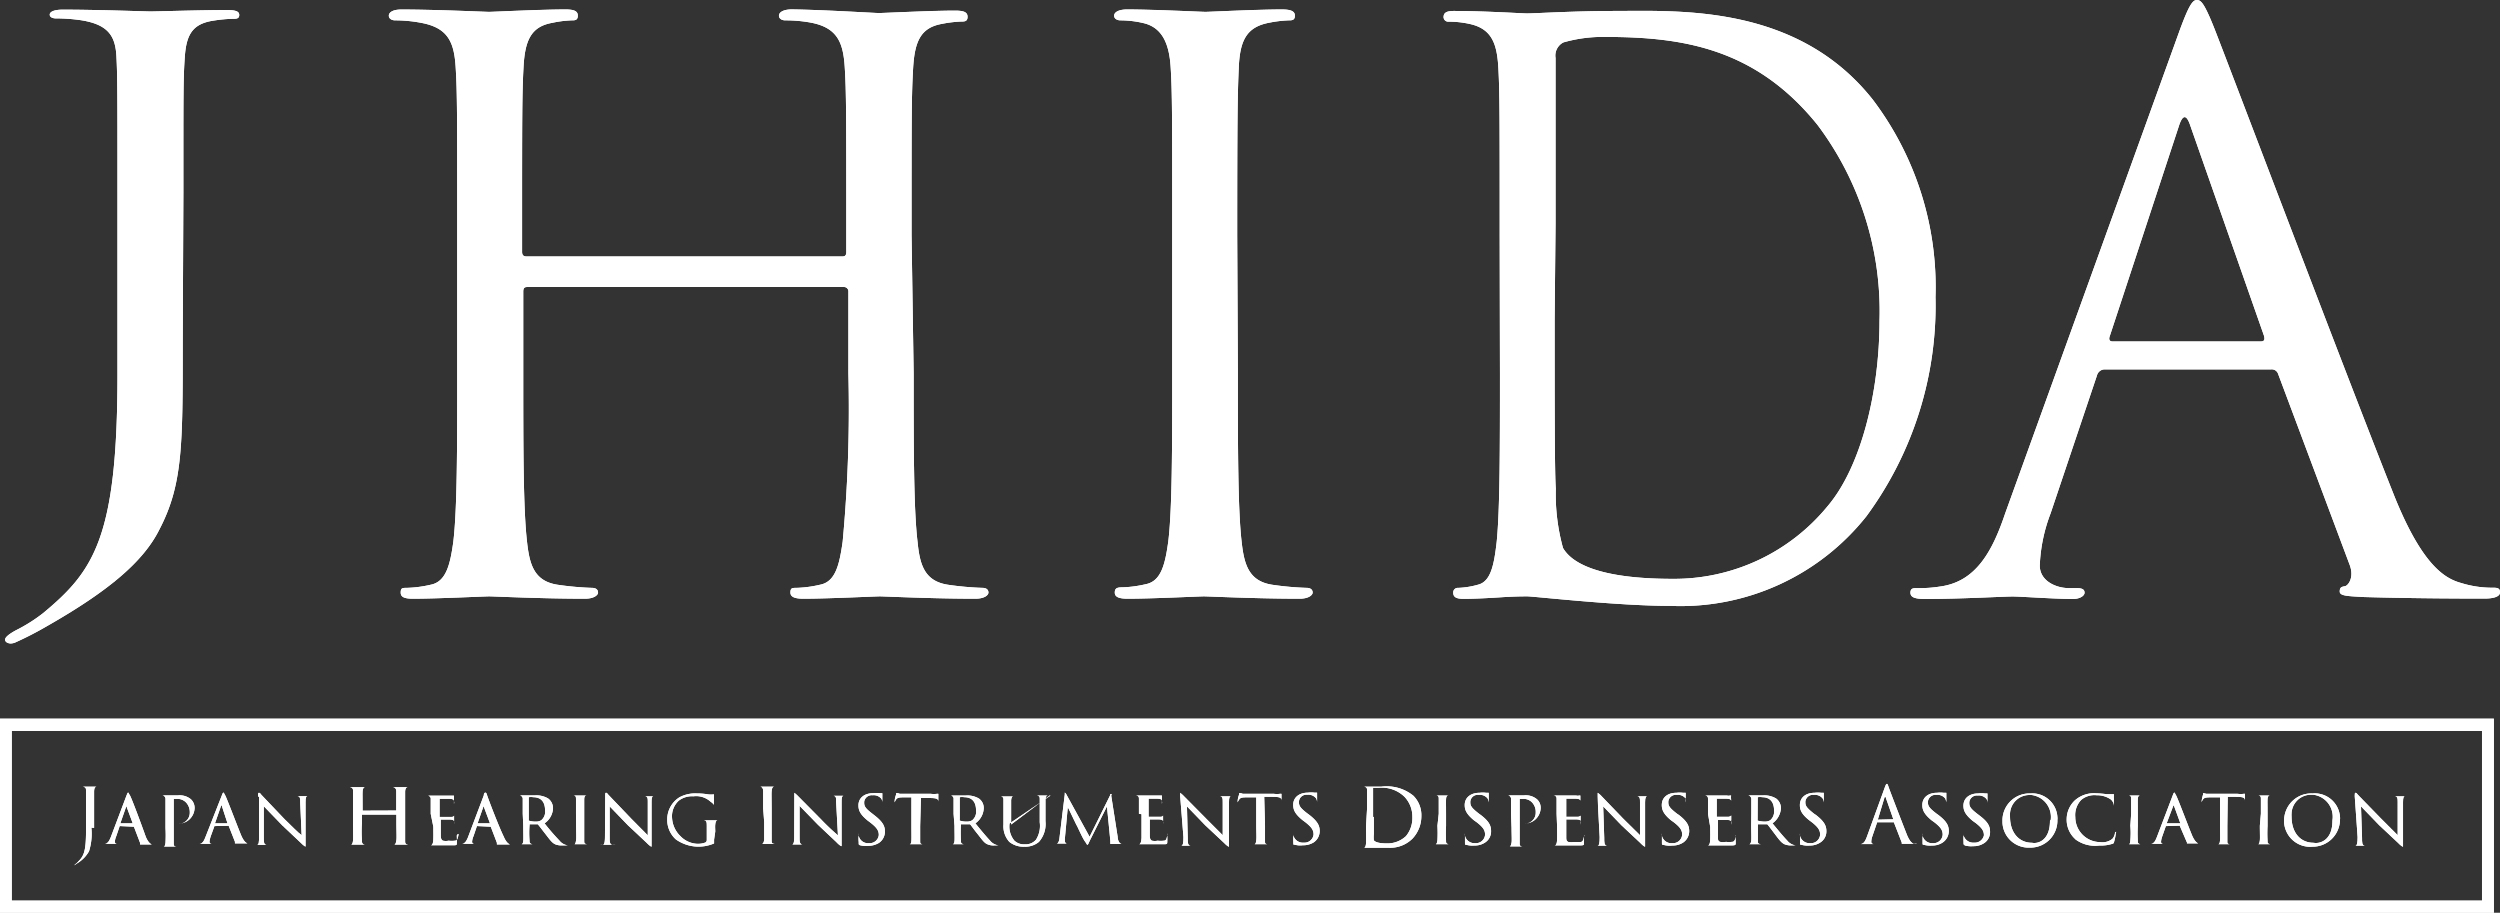 <svg xmlns="http://www.w3.org/2000/svg" xmlns:xlink="http://www.w3.org/1999/xlink" viewBox="0 0 191.54 69.93"><rect x="0" y="0" width="191.54" height="69.93" fill="#333333" stroke="none"/><defs><style>.cls-1{fill:none;}.cls-2{clip-path:url(#clip-path);}.cls-3{fill:#fff;}</style><clipPath id="clip-path"><rect class="cls-1" width="191.54" height="69.93"/></clipPath></defs><g id="レイヤー_2" data-name="レイヤー 2"><g id="レイヤー_1-2" data-name="レイヤー 1"><g class="cls-2"><g id="グループ_14" data-name="グループ 14"><path id="パス_80" data-name="パス 80" class="cls-3" d="M14,26.33c0,7.82,0,10.81-1.79,14.24C11,43,8.38,45.25,3.55,48a25.62,25.62,0,0,1-2.33,1.2.92.92,0,0,1-.41.1c-.18,0-.42-.1-.42-.29s.3-.43.83-.72a12.27,12.27,0,0,0,2.09-1.32C7.19,43.75,9,41.18,9,28.73v-14C9,7.21,9,5.86,8.92,4.32S8.31,1.9,6.28,1.56a13.1,13.1,0,0,0-2-.15c-.24,0-.47-.09-.47-.29s.29-.38,1-.38c2.64,0,6.44.14,6.73.14S15.59.77,17.38.77c.65,0,.95.09.95.38s-.24.29-.47.29a10.87,10.87,0,0,0-1.5.14c-1.61.24-2.08,1.07-2.2,2.76s-.11,2.89-.11,10.43Z"/><path id="パス_81" data-name="パス 81" class="cls-3" d="M70,28.6c0,5.71,0,10.42.3,12.92.17,1.73.52,3,2.32,3.28a23.12,23.12,0,0,0,2.64.24c.35,0,.47.17.47.36s-.29.47-1,.47c-3.27,0-7-.18-7.32-.18s-4.05.18-5.85.18c-.64,0-1-.12-1-.47s.12-.36.48-.36a9.06,9.06,0,0,0,1.79-.24c1.19-.23,1.48-1.55,1.73-3.28A109.28,109.28,0,0,0,65,28.6V22.34a.33.33,0,0,0-.32-.35H40.45c-.19,0-.36,0-.36.35V28.6c0,5.71,0,10.42.29,12.92.19,1.73.54,3,2.33,3.28a23.15,23.15,0,0,0,2.63.24c.36,0,.48.17.48.36s-.3.47-1,.47c-3.29,0-7-.18-7.34-.18s-4.05.18-5.83.18c-.66,0-.95-.12-.95-.47s.12-.36.47-.36A9.06,9.06,0,0,0,33,44.8c1.18-.23,1.49-1.55,1.73-3.28.3-2.5.3-7.21.3-12.92V18c0-9.24,0-10.95-.12-12.87s-.6-3-2.64-3.38a10.55,10.55,0,0,0-2-.19c-.24,0-.48-.12-.48-.36s.29-.47.95-.47c2.64,0,6.44.18,6.73.18s4-.19,5.85-.19c.65,0,.95.12.95.48s-.23.36-.47.36a8.32,8.32,0,0,0-1.49.19c-1.61.28-2.09,1.32-2.2,3.39S40,8.75,40,18V19.3c0,.3.17.35.35.35H64.48c.19,0,.36,0,.36-.35V18c0-9.24,0-10.95-.12-12.87s-.6-3-2.56-3.39a10.64,10.64,0,0,0-2-.18c-.24,0-.48-.12-.48-.36s.3-.48,1-.48C63.25.76,67,1,67.34,1s4-.19,5.84-.19c.66,0,.95.12.95.48s-.24.36-.48.36a9.33,9.33,0,0,0-1.49.18c-1.61.29-2.08,1.32-2.2,3.39S69.84,8.75,69.84,18Z"/><path id="パス_82" data-name="パス 82" class="cls-3" d="M94.84,28.6c0,5.71,0,10.42.29,12.92.19,1.73.55,3,2.33,3.28a23.12,23.12,0,0,0,2.64.24c.35,0,.47.17.47.36s-.3.47-1,.47c-3.28,0-7-.18-7.33-.18s-4,.18-5.83.18c-.66,0-1-.12-1-.47S85.61,45,86,45a9,9,0,0,0,1.78-.24c1.19-.23,1.49-1.55,1.73-3.28.3-2.5.3-7.21.3-12.92V18c0-9.24,0-10.95-.12-12.87s-.73-3-2-3.34a7.75,7.75,0,0,0-1.85-.23c-.24,0-.48-.12-.48-.36s.3-.48,1-.48c2,0,5.72.19,6,.19s4-.19,5.85-.19c.65,0,1,.12,1,.48s-.24.36-.48.36a9.33,9.33,0,0,0-1.49.18C95.5,2.07,95,3.1,94.91,5.17S94.79,8.75,94.79,18Z"/><path id="パス_83" data-name="パス 83" class="cls-3" d="M114.9,18.11c0-9.24,0-11-.1-12.87s-.49-3-2.13-3.39A7.34,7.34,0,0,0,111,1.66a.36.36,0,0,1-.4-.34h0c0-.36.25-.48.8-.48,2.23,0,5.27.19,5.59.19.6,0,3.71-.19,6.7-.19,4.9,0,14-.54,19.8,6.8a23.79,23.79,0,0,1,4.8,15.12A27.24,27.24,0,0,1,143,39.55a18.19,18.19,0,0,1-15,6.87c-2.13,0-4.75-.19-6.89-.37s-3.85-.36-4.1-.36-.94,0-2,.07-2.13.12-2.88.12c-.54,0-.79-.12-.79-.48a.35.35,0,0,1,.33-.36h.07a6.35,6.35,0,0,0,1.49-.24c1-.24,1.24-1.55,1.44-3.28.25-2.5.25-7.21.25-12.92Zm4.21,6.41c0,6.31,0,11.8.09,12.92a15.48,15.48,0,0,0,.55,4.54c.64,1.12,2.64,2.37,8.41,2.37A15.19,15.19,0,0,0,140,38.81c2.57-3,4-8.75,4-14.24a23.76,23.76,0,0,0-4.75-15C134.5,3.67,128.87,2.83,123,2.83a10.92,10.92,0,0,0-3.22.42,1.13,1.13,0,0,0-.6,1.19v12.7Z"/><path id="パス_84" data-name="パス 84" class="cls-3" d="M167,2.32C167.72.36,168,0,168.32,0s.58.29,1.32,2.14c.9,2.27,10.22,26.87,13.83,35.93,2.14,5.28,3.86,6.26,5.1,6.6a8,8,0,0,0,2.37.36c.36,0,.6,0,.6.35s-.53.48-1.19.48c-.89,0-5.22,0-9.32-.12-1.12-.07-1.77-.07-1.77-.42s.17-.36.41-.41.71-.66.36-1.61l-5.49-14.65a.51.51,0,0,0-.53-.35H161.25a.62.62,0,0,0-.59.47l-3.55,10.56a12.45,12.45,0,0,0-.83,4c0,1.18,1.24,1.73,2.24,1.73h.6c.42,0,.59.11.59.35s-.36.48-.88.48c-1.43,0-4-.19-4.64-.19s-4,.19-6.7.19c-.76,0-1.12-.12-1.12-.48s.24-.35.53-.35a10,10,0,0,0,1.73-.12c2.73-.36,4-2.64,5-5.61Zm6.22,23.84c.3,0,.3-.19.24-.43L167.82,9.65c-.29-.9-.59-.9-.88,0l-5.29,16.08c-.12.3,0,.43.19.43Z"/><path id="パス_85" data-name="パス 85" class="cls-3" d="M7,63.41a4.45,4.45,0,0,1-.18,1.81,2.48,2.48,0,0,1-.9.92,1.67,1.67,0,0,1-.24.16l.09-.09A1.2,1.2,0,0,0,6,66c.4-.4.59-.73.59-2.31V60.61c0-.2,0-.3-.26-.34h1.1c-.17,0-.21.14-.22.36v2.8Z"/><path id="パス_86" data-name="パス 86" class="cls-3" d="M9.17,63.29h0l-.26.77a1.24,1.24,0,0,0-.11.43c0,.11.07.16.2.16H8c.26,0,.37-.24.48-.49l1.22-3.23c.07-.17.08-.2.12-.2s0,0,.13.2.94,2.39,1.22,3.18c.2.47.38.55.46.59h-.9v-.13l-.47-1.23Zm1-.21h0l-.49-1.32h0l-.46,1.32Z"/><path id="パス_87" data-name="パス 87" class="cls-3" d="M12.68,62.35V61.23a.27.27,0,0,0-.24-.29h1.19a1.34,1.34,0,0,1,1,.3.91.91,0,0,1,.28.67,1.24,1.24,0,0,1-1.26,1.2h0a.84.84,0,0,0,.89-.81h0v-.06a1.08,1.08,0,0,0-.27-.74.91.91,0,0,0-.76-.29h-.2v3.36c0,.22,0,.26.21.29h-1c.12,0,.14-.15.16-.29a10.46,10.46,0,0,0,0-1.12Z"/><path id="パス_88" data-name="パス 88" class="cls-3" d="M16.43,63.29h0l-.28.77a2.07,2.07,0,0,0-.1.43c0,.11.08.16.21.16h-1c.26,0,.37-.24.47-.49L17,60.93c.06-.17.09-.2.13-.2s0,0,.12.2.92,2.33,1.24,3.1c.21.47.38.55.47.59H18v-.13l-.48-1.22Zm1-.21h0L17,61.76c0-.09,0-.09-.07,0l-.46,1.32Z"/><path id="パス_89" data-name="パス 89" class="cls-3" d="M19.77,61c0-.2,0-.26.08-.26s.14.12.18.16l1.76,1.85c.48.46,1.1,1.1,1.32,1.24L23,61.47c0-.33,0-.43-.21-.47h.8c-.14,0-.18.09-.18.46v3.4s-.09,0-.4-.32l-1.4-1.32-1.4-1.45,0,2.34c0,.42,0,.58.2.62h-.72c.14,0,.16-.21.16-.66,0-3,0-2,0-3"/><path id="パス_90" data-name="パス 90" class="cls-3" d="M30.36,62.1h0V60.65c0-.21-.06-.3-.26-.34h1.18c-.18,0-.23.13-.24.34v3.72c0,.25,0,.3.24.34H30.19c.12,0,.15-.16.18-.34s0-.75,0-1.32v-.64H27.73v.65a9.69,9.69,0,0,0,0,1.32c0,.17,0,.3.23.33H26.88c.12,0,.15-.16.17-.33s0-.76,0-1.32v-2.4c0-.2,0-.3-.26-.35H28c-.16,0-.21.14-.22.35s0,.37,0,1.32v.13Z"/><path id="パス_91" data-name="パス 91" class="cls-3" d="M33,62.35v-1.1a.25.25,0,0,0-.22-.29h2v.63a.34.34,0,0,0,0-.2c0-.14-.09-.18-.4-.19h-.7v1.39h.83c.15,0,.24,0,.28-.1h0v.7h0v-.07a.38.38,0,0,0,0-.15c0-.08,0-.16-.3-.18h-.72V64c0,.09,0,.34.17.41a1,1,0,0,0,.43,0,1.93,1.93,0,0,0,.48,0c.18,0,.22-.17.27-.41S35,64,35,64v.1a4.51,4.51,0,0,1,0,.52c0,.14-.06.14-.26.14H33c.11,0,.19-.11.2-.49s0-.46,0-.93Z"/><path id="パス_92" data-name="パス 92" class="cls-3" d="M36.54,63.29h0l-.26.77a1.24,1.24,0,0,0-.11.43c0,.11.07.16.2.16h-1c.26,0,.37-.24.48-.49l1.22-3.23c0-.17.08-.2.12-.2s.07,0,.13.2.89,2.39,1.28,3.18c.2.47.39.55.47.59h-1v-.13l-.47-1.23Zm1-.21h0l-.49-1.32h0l-.46,1.32Z"/><path id="パス_93" data-name="パス 93" class="cls-3" d="M40.05,62.35V61.23a.27.27,0,0,0-.23-.29H41a1.75,1.75,0,0,1,1,.24.93.93,0,0,1,.37.74,1.47,1.47,0,0,1-.65,1.16,17.12,17.12,0,0,0,1.14,1.32,1,1,0,0,0,.64.37H43.1a1.27,1.27,0,0,1-.55-.08c-.26-.11-.44-.38-.76-.79s-.48-.63-.59-.75h-.63v.08a7.49,7.49,0,0,0,0,1.16c0,.14,0,.26.24.29h-.88c.11,0,.14-.08.16-.24s0-.71,0-1.18Zm.46.44a.11.11,0,0,0,0,.08,1.7,1.7,0,0,0,.55.08.79.79,0,0,0,.4-.1.84.84,0,0,0,.3-.77c0-.68-.35-1-.9-1a1,1,0,0,0-.35,0Z"/><path id="パス_94" data-name="パス 94" class="cls-3" d="M44.13,62.35V61.23c0-.17,0-.25-.17-.28h1c-.17,0-.2.11-.2.3V64.4c0,.22,0,.24.21.28H44c.1,0,.11-.16.14-.3s0-.65,0-1.11Z"/><path id="パス_95" data-name="パス 95" class="cls-3" d="M46.37,61c0-.2,0-.26.07-.26s.14.12.18.16l1.77,1.85L49.63,64V61.48c0-.33,0-.43-.21-.47h.67c-.13,0-.17.09-.17.46v3.4s-.09,0-.4-.32l-1.41-1.32-1.4-1.45V64.1c0,.42,0,.58.2.62a1,1,0,0,0,.25,0H46a.54.54,0,0,0,.18,0c.13,0,.17-.21.17-.66Z"/><path id="パス_96" data-name="パス 96" class="cls-3" d="M54.71,64.33v.29a3,3,0,0,1-2.93-.31,2,2,0,0,1-.66-1.5,2,2,0,0,1,.93-1.72,2.52,2.52,0,0,1,1.32-.3,5.1,5.1,0,0,1,.87.07,1.77,1.77,0,0,0,.46,0c0,.27,0,.53,0,.8v0a.92.92,0,0,0-.25-.23,1.63,1.63,0,0,0-1.32-.42,1.67,1.67,0,0,0-1.12.33,1.61,1.61,0,0,0-.52,1.32,2.09,2.09,0,0,0,.65,1.41,1.89,1.89,0,0,0,1.32.58,1.61,1.61,0,0,0,.58-.1.21.21,0,0,0,.11-.19v-1c0-.4,0-.48-.24-.51H55c-.14,0-.18.13-.2.32s0,.33,0,.54Z"/><path id="パス_97" data-name="パス 97" class="cls-3" d="M58.47,61.93V60.61c0-.2-.07-.32-.21-.34h1.09c-.18,0-.21.13-.23.34s0,.37,0,1.32v2.4c0,.25,0,.3.24.33h-1c.13,0,.17-.17.19-.34q0-.66,0-1.32Z"/><path id="パス_98" data-name="パス 98" class="cls-3" d="M60.86,61v-.26l.19.16,1.83,1.85A17.14,17.14,0,0,0,64.2,64l-.14-2.56c0-.33,0-.43-.2-.47h.8c-.14,0-.18.09-.18.46v3.4s-.11,0-.41-.32l-1.4-1.32-1.41-1.45,0,2.34c0,.42,0,.58.21.62h-.8c.15,0,.18-.21.18-.66Z"/><path id="パス_99" data-name="パス 99" class="cls-3" d="M65.86,64.72c-.07,0-.07,0-.07-.2a2.91,2.91,0,0,1,0-.59v-.07a.54.54,0,0,0,0,.18.73.73,0,0,0,.79.56.7.7,0,0,0,.75-.62h0v0c0-.35-.16-.57-.61-.93l-.24-.18c-.59-.48-.71-.8-.71-1.17,0-.56.45-.93,1.13-.93a2.09,2.09,0,0,1,.5,0h.2v.72a.59.59,0,0,0-.07-.29.77.77,0,0,0-.68-.27.58.58,0,0,0-.64.51h0v.07c0,.29.14.46.65.85l.14.11c.63.49.8.82.8,1.24a1.05,1.05,0,0,1-.46.87,1.52,1.52,0,0,1-.83.22,1.58,1.58,0,0,1-.65-.05"/><path id="パス_100" data-name="パス 100" class="cls-3" d="M70.5,63.28v1.13c0,.23,0,.23.18.27h-1c.11,0,.14-.1.15-.3s0-.66,0-1.13V61.09h-.63c-.4,0-.47.06-.57.2l-.09.18q0-.3.12-.6v-.11a.67.67,0,0,1,.28.06h2.39a1.69,1.69,0,0,0,.45,0h.11v.62h0v0c0-.24-.1-.3-.72-.3h-.61Z"/><path id="パス_101" data-name="パス 101" class="cls-3" d="M73.06,62.35V61.23a.25.25,0,0,0-.21-.28H74a1.74,1.74,0,0,1,1,.23.89.89,0,0,1,.37.74,1.48,1.48,0,0,1-.64,1.16c.45.56.82,1,1.12,1.32a1,1,0,0,0,.65.37h-.28a1.14,1.14,0,0,1-.55-.08c-.27-.1-.44-.38-.77-.79s-.47-.63-.58-.75h-.7v.08a11.22,11.22,0,0,0,0,1.16c0,.15,0,.27.24.29h-.88c.09,0,.13-.08.15-.24s0-.71,0-1.17Zm.47.44a.11.11,0,0,0,0,.08,1.68,1.68,0,0,0,.54.08.8.8,0,0,0,.41-.1.84.84,0,0,0,.3-.77c0-.68-.35-1-.9-1a1,1,0,0,0-.35,0Z"/><path id="パス_102" data-name="パス 102" class="cls-3" d="M77.35,63.09a1.7,1.7,0,0,0,.37,1.32,1.08,1.08,0,0,0,.8.28,1.05,1.05,0,0,0,.85-.35A2,2,0,0,0,79.66,63V61.25c0-.18,0-.27-.23-.3h1.06m-.07,0h-.11c-.17,0-.2.14-.21.3v1.67a2.07,2.07,0,0,1-.5,1.58,1.62,1.62,0,0,1-1.12.37,1.71,1.71,0,0,1-1.15-.37,1.78,1.78,0,0,1-.45-1.32V61.31c0-.16,0-.26-.22-.29h1c-.15,0-.17.12-.19.29v1.86Z"/><path id="パス_103" data-name="パス 103" class="cls-3" d="M85.63,64.11c0,.16.07.5.3.55h-.86v-.24l-.26-2.64-1.32,2.64c-.11.24-.13.3-.18.3s0,0-.19-.26-.58-1.16-.62-1.21-.63-1.32-.69-1.4l-.22,2.36a1,1,0,0,0,0,.24.18.18,0,0,0,.16.18h-.82c.15,0,.21-.17.24-.41l.41-3.36v-.14l.09.09,1.81,3.3,1.57-3.17c0-.08,0-.1.09-.1s0,0,0,.14Z"/><path id="パス_104" data-name="パス 104" class="cls-3" d="M87.26,62.35v-1.1c0-.18,0-.27-.24-.3h2v.63a.34.34,0,0,0,0-.2c0-.14-.09-.18-.4-.19H88v1.39h.84c.14,0,.23,0,.27-.1h0v.7h0v-.07a.38.38,0,0,0,0-.15c0-.08,0-.16-.3-.18h-.72V64c0,.09,0,.34.17.41a1,1,0,0,0,.43,0,1.93,1.93,0,0,0,.48,0c.18,0,.22-.17.26-.41s0-.08,0-.08v.1a4.51,4.51,0,0,1,0,.52c0,.14-.06.14-.26.14H87.26c.1,0,.18-.11.2-.49V62.38Z"/><path id="パス_105" data-name="パス 105" class="cls-3" d="M90.42,61v-.26l.19.16,1.83,1.85c.48.46,1.08,1.1,1.24,1.24V61.48c0-.33,0-.43-.21-.47h.87c-.14,0-.18.09-.18.46v3.4s-.11,0-.41-.32l-1.41-1.32-1.4-1.45L91,64.17c0,.42,0,.58.2.62H90.5c.14,0,.17-.21.17-.66Z"/><path id="パス_106" data-name="パス 106" class="cls-3" d="M96.92,63.28v1.13c0,.23,0,.23.17.27h-1c.12,0,.13-.1.16-.3s0-.66,0-1.13V61.09h-.77c-.4,0-.47.06-.56.2a1.62,1.62,0,0,0-.1.18q0-.3.12-.6v-.11a.67.67,0,0,1,.28.06h2.39a1.7,1.7,0,0,0,.45,0h.12v.62h0v-.09c0-.24-.1-.3-.72-.3h-.6Z"/><path id="パス_107" data-name="パス 107" class="cls-3" d="M99.17,64.72c-.08,0-.08,0-.08-.2a5.81,5.81,0,0,1,0-.59V64a.75.75,0,0,0,.8.56.7.7,0,0,0,.75-.62h0v0c0-.35-.16-.57-.61-.93l-.24-.18c-.59-.48-.71-.8-.71-1.17,0-.56.45-.93,1.13-.93a2,2,0,0,1,.49,0h.21v.72a.6.6,0,0,0-.08-.29.76.76,0,0,0-.68-.27.57.57,0,0,0-.63.52h0v.06c0,.29.14.46.64.85l.15.11c.63.49.8.82.8,1.24a1.05,1.05,0,0,1-.46.87,1.52,1.52,0,0,1-.83.22,1.58,1.58,0,0,1-.65-.05"/><path id="パス_108" data-name="パス 108" class="cls-3" d="M104.74,61.93V60.61c0-.2,0-.3-.24-.34h1.34a3.24,3.24,0,0,1,2.45.7,2.11,2.11,0,0,1,.61,1.56,2.52,2.52,0,0,1-.67,1.71,2.42,2.42,0,0,1-1.85.71h-1.89c.12,0,.15-.15.17-.33s0-.75,0-1.32Zm.52.66v1.32a1.85,1.85,0,0,0,0,.47c.08.11.31.24,1,.24a2.07,2.07,0,0,0,1.46-.56,2.18,2.18,0,0,0,.49-1.47,2.21,2.21,0,0,0-.6-1.54,2.49,2.49,0,0,0-2-.69h-.41v2.23Z"/><path id="パス_109" data-name="パス 109" class="cls-3" d="M110.23,62.35V61.23c0-.17,0-.25-.18-.28H111c-.18,0-.2.11-.21.3s0,.3,0,1.11v.92a10.46,10.46,0,0,0,0,1.12c0,.17,0,.24.2.28h-1c.09,0,.12-.16.14-.3a10.28,10.28,0,0,0,0-1.11Z"/><path id="パス_110" data-name="パス 110" class="cls-3" d="M112.32,64.72c-.08,0-.08,0-.08-.2v-.66a.54.54,0,0,0,0,.18.75.75,0,0,0,.79.56.7.7,0,0,0,.75-.65h0c0-.35-.16-.57-.61-.93l-.25-.18c-.58-.48-.7-.8-.7-1.16,0-.57.45-.94,1.14-.94a2,2,0,0,1,.49,0h.21v.73a1.38,1.38,0,0,0-.08-.29.77.77,0,0,0-.69-.28.57.57,0,0,0-.64.51h0v.07c0,.29.15.46.66.86l.14.1c.64.49.79.82.79,1.24a1,1,0,0,1-.46.87,1.4,1.4,0,0,1-.82.23,1.74,1.74,0,0,1-.64-.06"/><path id="パス_111" data-name="パス 111" class="cls-3" d="M115.77,62.35V61.23a.27.27,0,0,0-.23-.29h1.22a1.33,1.33,0,0,1,1,.3.87.87,0,0,1,.28.67,1.23,1.23,0,0,1-1.26,1.19h0a.83.83,0,0,0,.88-.8v-.06a1.05,1.05,0,0,0-.26-.74.89.89,0,0,0-.75-.29h-.22v3.35c0,.22,0,.26.22.29h-1c.1,0,.13-.15.16-.29s0-.66,0-1.12Z"/><path id="パス_112" data-name="パス 112" class="cls-3" d="M119.26,62.35v-1.1c0-.16,0-.27-.23-.3h1.73a.49.49,0,0,0,.24,0h.08v.43c0-.14-.1-.18-.41-.19H120v1.39h.83a.33.33,0,0,0,.27-.09v.33a2.28,2.28,0,0,0,0,.37v-.08a.38.38,0,0,0,0-.15c0-.08,0-.16-.29-.18H120V64.1c0,.23,0,.34.17.41a1.7,1.7,0,0,0,.45,0h.47c.18,0,.22-.18.27-.41s0-.08,0-.08v.62c0,.1-.06.13-.26.13h-2c.12,0,.19-.11.2-.49s0-.46,0-.92Z"/><path id="パス_113" data-name="パス 113" class="cls-3" d="M122.41,61v-.26l.2.16,1.78,1.85c.49.46,1.1,1.1,1.26,1.24V61.48c0-.33,0-.43-.21-.47h.79c-.13,0-.19.09-.19.46v3.4s-.1,0-.4-.32l-1.41-1.32-1.4-1.45.08,2.39c0,.42,0,.58.2.62h-.71c.13,0,.16-.21.16-.66-.15-3-.13-2.09-.15-3.1"/><path id="パス_114" data-name="パス 114" class="cls-3" d="M127.41,64.72c-.08,0-.08,0-.08-.2v-.66a.54.54,0,0,0,0,.18.74.74,0,0,0,.8.56.7.7,0,0,0,.75-.65h0c0-.35-.16-.57-.61-.93l-.25-.18c-.58-.48-.7-.81-.7-1.16,0-.57.43-.94,1.12-.94a2.09,2.09,0,0,1,.5,0h.21v.73a.71.71,0,0,0,0-.29.75.75,0,0,0-.68-.28.58.58,0,0,0-.65.51v.07c0,.29.15.46.66.86l.15.1c.63.49.79.82.79,1.24a1.06,1.06,0,0,1-.46.87,1.45,1.45,0,0,1-.83.23,1.75,1.75,0,0,1-.72-.06"/><path id="パス_115" data-name="パス 115" class="cls-3" d="M130.86,62.35v-1.1c0-.16,0-.27-.23-.3h1.68a.53.53,0,0,0,.25,0h.07a1.31,1.31,0,0,0,0,.28v.15c0-.14-.1-.18-.4-.19h-.7v1.39h.83a.34.34,0,0,0,.28-.1v.33a1.15,1.15,0,0,0,0,.37V63c0-.08,0-.16-.29-.18h-.73V64.1c0,.23,0,.34.17.4a1.14,1.14,0,0,0,.45,0,1.77,1.77,0,0,0,.46,0c.19,0,.24-.17.28-.4s0-.08,0-.08v.62c0,.1-.07.13-.27.13h-1.87c.11,0,.18-.11.19-.49s0-.46,0-.92Z"/><path id="パス_116" data-name="パス 116" class="cls-3" d="M134.18,62.35V61.23a.28.28,0,0,0-.25-.29h1.15a1.75,1.75,0,0,1,1,.24.93.93,0,0,1,.37.74,1.55,1.55,0,0,1-.65,1.16c.45.55.82,1,1.13,1.32a1,1,0,0,0,.64.37h-.27a1.34,1.34,0,0,1-.56-.08c-.26-.11-.45-.38-.76-.79s-.48-.64-.58-.75h-.72v1.24c0,.22,0,.26.25.29H134c.1,0,.14-.08.17-.24s0-.71,0-1.18Zm.48.44a.11.11,0,0,0,0,.08,2.09,2.09,0,0,0,.55.08.83.83,0,0,0,.41-.1.87.87,0,0,0,.3-.77c0-.68-.36-1-.9-1a1,1,0,0,0-.35,0Z"/><path id="パス_117" data-name="パス 117" class="cls-3" d="M138,64.72c-.09,0-.09,0-.09-.2v-.66a.54.54,0,0,0,0,.18.75.75,0,0,0,.79.56.7.7,0,0,0,.75-.65h0c0-.35-.16-.57-.6-.93l-.24-.18c-.6-.48-.71-.8-.71-1.16,0-.57.44-.94,1.13-.94a2,2,0,0,1,.49,0h.21v.73a1,1,0,0,0-.08-.29.77.77,0,0,0-.69-.28.58.58,0,0,0-.64.51h0v.07c0,.29.16.46.66.86l.15.1c.63.49.8.82.8,1.24a1,1,0,0,1-.47.87,1.42,1.42,0,0,1-.82.23,1.72,1.72,0,0,1-.64-.06"/><path id="パス_118" data-name="パス 118" class="cls-3" d="M143.82,63h0l-.37,1.08a1.25,1.25,0,0,0-.08.42c0,.12.1.17.21.17h-1.06c.28,0,.4-.26.52-.58l1.38-3.8c.08-.2.1-.23.14-.23s.06,0,.13.22,1.05,2.76,1.42,3.7c.23.54.41.63.53.67a.49.49,0,0,0,.24,0h-1.2s.07,0,0-.16L145.1,63Zm1.24-.23h0l-.58-1.66c0-.08-.07-.08-.1,0l-.51,1.69Z"/><path id="パス_119" data-name="パス 119" class="cls-3" d="M147.38,64.72c-.08,0-.08,0-.08-.2v-.66a.54.54,0,0,0,0,.18.75.75,0,0,0,.79.56.7.7,0,0,0,.75-.65h0c0-.35-.16-.57-.61-.93l-.25-.18c-.58-.48-.7-.81-.7-1.16,0-.57.44-.94,1.13-.94a2.09,2.09,0,0,1,.5,0h.21v.73a1.38,1.38,0,0,0-.08-.29.77.77,0,0,0-.69-.28.58.58,0,0,0-.64.51h0v.07c0,.29.14.46.66.86l.14.1c.64.49.8.82.8,1.24a1.07,1.07,0,0,1-.47.87,1.39,1.39,0,0,1-.81.23,1.78,1.78,0,0,1-.65-.06"/><path id="パス_120" data-name="パス 120" class="cls-3" d="M150.52,64.72c-.08,0-.08,0-.08-.2a5.81,5.81,0,0,1,0-.59V64a.77.77,0,0,0,.81.56A.71.71,0,0,0,152,64h0c0-.35-.16-.57-.61-.93l-.25-.18c-.58-.48-.71-.8-.71-1.16,0-.57.45-.94,1.13-.94a2.09,2.09,0,0,1,.5,0h.21v.73a.72.72,0,0,0-.06-.29.77.77,0,0,0-.69-.28.58.58,0,0,0-.64.51h0v.07c0,.29.14.46.66.86l.13.1c.65.49.8.82.8,1.24a1,1,0,0,1-.46.87,1.45,1.45,0,0,1-.83.23,1.83,1.83,0,0,1-.66-.06"/><path id="パス_121" data-name="パス 121" class="cls-3" d="M153.42,62.79a2.07,2.07,0,0,1,2.09-2h.05a1.93,1.93,0,0,1,2.07,1.8.89.89,0,0,1,0,.23,2.07,2.07,0,0,1-2,2.12h-.12A2,2,0,0,1,153.42,63v-.19m3.7,0a1.7,1.7,0,0,0-1.47-1.9h-.13A1.49,1.49,0,0,0,154,62.31a2.26,2.26,0,0,0,0,.26c0,1.2.66,2,1.69,2,.39.09,1.37-.12,1.37-1.68Z"/><path id="パス_122" data-name="パス 122" class="cls-3" d="M159,64.29a2,2,0,0,1-.66-1.55,2,2,0,0,1,.62-1.41,2.21,2.21,0,0,1,1.65-.55,7,7,0,0,1,.8.07h.55v.07a1.4,1.4,0,0,0,0,.29v.56a.68.68,0,0,0-.24-.52,1.82,1.82,0,0,0-1.08-.32,1.57,1.57,0,0,0-1.18.35A1.67,1.67,0,0,0,159,62.6a1.92,1.92,0,0,0,1.9,1.92,1.21,1.21,0,0,0,.94-.25.84.84,0,0,0,.2-.44c0-.06,0-.09.07-.09s0,0,0,.08a4.22,4.22,0,0,1-.14.69.15.15,0,0,1-.13.14,2.88,2.88,0,0,1-1,.13A2.52,2.52,0,0,1,159,64.3"/><path id="パス_123" data-name="パス 123" class="cls-3" d="M163.28,62.35V61.23c0-.17,0-.25-.18-.28H164c-.18,0-.2.11-.21.3s0,.3,0,1.11v.92a10.46,10.46,0,0,0,0,1.12c0,.17,0,.24.2.28h-.9c.11,0,.12-.16.13-.3a6.86,6.86,0,0,0,0-1.11Z"/><path id="パス_124" data-name="パス 124" class="cls-3" d="M166,63.29h-.06l-.27.77a1.5,1.5,0,0,0-.1.43c0,.11.06.16.2.16h-1c.26,0,.37-.24.47-.49l1.23-3.23c.06-.17.09-.2.13-.2s0,0,.12.2.92,2.33,1.24,3.1c.21.47.38.55.46.59h-.89s.07,0,0-.13L167,63.26Zm1.05-.21h0l-.48-1.32c0-.09,0-.09-.07,0L166,63.08Z"/><path id="パス_125" data-name="パス 125" class="cls-3" d="M170.65,63.28v1.13c0,.23,0,.23.18.27h-.9c.12,0,.14-.1.16-.3s0-.66,0-1.13V61.09h-.76c-.4,0-.49.06-.57.2a.76.76,0,0,0-.09.18,3.19,3.19,0,0,1,.12-.6v-.11l.26.06h2.4a1.69,1.69,0,0,0,.45,0H172v.62h0v-.09c0-.24-.11-.3-.72-.3h-.6Z"/><path id="パス_126" data-name="パス 126" class="cls-3" d="M173.22,62.35V61.23c0-.17,0-.25-.19-.28h.91c-.17,0-.2.11-.21.3s0,.3,0,1.11v.92a10.46,10.46,0,0,0,0,1.12c0,.17,0,.24.2.28H173c.1,0,.12-.16.14-.3s0-.65,0-1.11Z"/><path id="パス_127" data-name="パス 127" class="cls-3" d="M175,62.79a2.08,2.08,0,0,1,2.13-2h.06a1.94,1.94,0,0,1,2.09,1.78.88.88,0,0,1,0,.23,2.09,2.09,0,0,1-2.1,2.07A2,2,0,0,1,175,63.05h0a2.35,2.35,0,0,1,0-.26m3.71,0a1.7,1.7,0,0,0-1.47-1.9h-.13a1.49,1.49,0,0,0-1.54,1.43,2,2,0,0,0,0,.25c0,1.2.66,2,1.69,2,.41.09,1.44-.12,1.44-1.68Z"/><path id="パス_128" data-name="パス 128" class="cls-3" d="M180.41,61c0-.2,0-.26.07-.26s.14.12.18.16l1.8,1.85c.48.46,1.08,1.1,1.24,1.24V61.48c0-.33,0-.43-.21-.47h.79c-.13,0-.17.09-.17.46v3.4s-.11,0-.41-.32l-1.41-1.32-1.4-1.45.08,2.39c0,.42,0,.58.2.62h-.71c.13,0,.17-.21.17-.66Z"/><path id="パス_129" data-name="パス 129" class="cls-3" d="M191.07,69.93H0V55.06H191.07ZM.9,69H190.16V56H.9Z"/></g><g id="グループ_14-2" data-name="グループ 14"><path id="パス_80-2" data-name="パス 80" class="cls-3" d="M14,26.33c0,7.82,0,10.81-1.79,14.24C11,43,8.38,45.25,3.55,48a25.62,25.62,0,0,1-2.33,1.2.92.92,0,0,1-.41.1c-.18,0-.42-.1-.42-.29s.3-.43.83-.72a12.27,12.27,0,0,0,2.09-1.32C7.19,43.75,9,41.18,9,28.73v-14C9,7.21,9,5.86,8.92,4.32S8.31,1.9,6.28,1.56a13.1,13.1,0,0,0-2-.15c-.24,0-.47-.09-.47-.29s.29-.38,1-.38c2.64,0,6.44.14,6.73.14S15.59.77,17.38.77c.65,0,.95.09.95.38s-.24.29-.47.29a10.87,10.87,0,0,0-1.5.14c-1.61.24-2.08,1.07-2.2,2.76s-.11,2.89-.11,10.43Z"/><path id="パス_81-2" data-name="パス 81" class="cls-3" d="M70,28.6c0,5.71,0,10.42.3,12.92.17,1.73.52,3,2.32,3.28a23.12,23.12,0,0,0,2.64.24c.35,0,.47.17.47.36s-.29.47-1,.47c-3.27,0-7-.18-7.32-.18s-4.05.18-5.85.18c-.64,0-1-.12-1-.47s.12-.36.48-.36a9.06,9.06,0,0,0,1.79-.24c1.19-.23,1.48-1.55,1.73-3.28A109.28,109.28,0,0,0,65,28.6V22.34a.33.33,0,0,0-.32-.35H40.45c-.19,0-.36,0-.36.35V28.6c0,5.71,0,10.42.29,12.92.19,1.73.54,3,2.33,3.28a23.15,23.15,0,0,0,2.63.24c.36,0,.48.17.48.36s-.3.47-1,.47c-3.29,0-7-.18-7.34-.18s-4.05.18-5.83.18c-.66,0-.95-.12-.95-.47s.12-.36.47-.36A9.06,9.06,0,0,0,33,44.8c1.18-.23,1.49-1.55,1.73-3.28.3-2.5.3-7.21.3-12.92V18c0-9.24,0-10.95-.12-12.87s-.6-3-2.64-3.38a10.55,10.55,0,0,0-2-.19c-.24,0-.48-.12-.48-.36s.29-.47.95-.47c2.64,0,6.44.18,6.73.18s4-.18,5.85-.18c.65,0,.95.11.95.47s-.23.36-.47.36a8.32,8.32,0,0,0-1.49.19c-1.61.29-2.09,1.32-2.2,3.39S40,8.75,40,18V19.3c0,.3.17.35.35.35H64.48c.19,0,.36,0,.36-.35V18c0-9.24,0-10.95-.12-12.87s-.6-3-2.56-3.39a10.64,10.64,0,0,0-2-.18c-.24,0-.48-.12-.48-.36s.3-.48,1-.48C63.25.76,67,1,67.34,1s4-.18,5.84-.18c.66,0,.95.11.95.47s-.24.36-.48.36a9.33,9.33,0,0,0-1.49.18c-1.61.29-2.08,1.32-2.2,3.39S69.84,8.75,69.84,18Z"/><path id="パス_82-2" data-name="パス 82" class="cls-3" d="M94.84,28.6c0,5.71,0,10.42.29,12.92.19,1.73.55,3,2.33,3.28a23.12,23.12,0,0,0,2.64.24c.35,0,.47.17.47.36s-.3.47-1,.47c-3.28,0-7-.18-7.33-.18s-4,.18-5.83.18c-.66,0-1-.12-1-.47S85.61,45,86,45a9,9,0,0,0,1.78-.24c1.19-.23,1.49-1.55,1.73-3.28.3-2.5.3-7.21.3-12.92V18c0-9.24,0-10.95-.12-12.87s-.73-3-2-3.34a7.75,7.75,0,0,0-1.85-.23c-.24,0-.48-.12-.48-.36s.3-.47,1-.47c2,0,5.72.18,6,.18s4-.18,5.85-.18c.65,0,1,.11,1,.47s-.24.36-.48.36a9.33,9.33,0,0,0-1.49.18C95.5,2.07,95,3.1,94.91,5.17S94.79,8.75,94.79,18Z"/><path id="パス_83-2" data-name="パス 83" class="cls-3" d="M114.9,18.11c0-9.24,0-11-.1-12.87s-.49-3-2.13-3.39A7.34,7.34,0,0,0,111,1.66a.36.36,0,0,1-.4-.34h0c0-.36.25-.48.8-.48,2.23,0,5.27.19,5.59.19.6,0,3.71-.19,6.7-.19,4.9,0,14-.54,19.8,6.8a23.79,23.79,0,0,1,4.8,15.12A27.24,27.24,0,0,1,143,39.55a18.19,18.19,0,0,1-15,6.87c-2.13,0-4.75-.19-6.89-.37s-3.85-.36-4.1-.36-.94,0-2,.07-2.13.12-2.88.12c-.54,0-.79-.12-.79-.48a.35.35,0,0,1,.33-.36h.07a6.35,6.35,0,0,0,1.49-.24c1-.24,1.24-1.55,1.44-3.28.25-2.5.25-7.21.25-12.92Zm4.21,6.41c0,6.31,0,11.8.09,12.92a15.48,15.48,0,0,0,.55,4.54c.64,1.12,2.64,2.37,8.41,2.37A15.19,15.19,0,0,0,140,38.81c2.57-3,4-8.75,4-14.24a23.76,23.76,0,0,0-4.75-15C134.5,3.67,128.87,2.83,123,2.83a10.92,10.92,0,0,0-3.22.42,1.13,1.13,0,0,0-.6,1.19v12.7Z"/><path id="パス_84-2" data-name="パス 84" class="cls-3" d="M167,2.32C167.72.36,168,0,168.32,0s.58.29,1.32,2.14c.9,2.27,10.22,26.87,13.83,35.93,2.14,5.28,3.86,6.26,5.1,6.6a8,8,0,0,0,2.37.36c.36,0,.6,0,.6.35s-.53.48-1.19.48c-.89,0-5.22,0-9.32-.12-1.12-.07-1.77-.07-1.77-.42s.17-.36.41-.41.71-.66.36-1.61l-5.49-14.65a.51.51,0,0,0-.53-.35H161.25a.62.62,0,0,0-.59.47l-3.55,10.56a12.45,12.45,0,0,0-.83,4c0,1.18,1.24,1.73,2.24,1.73h.6c.42,0,.59.11.59.35s-.36.48-.88.48c-1.43,0-4-.19-4.64-.19s-4,.19-6.7.19c-.76,0-1.12-.12-1.12-.48s.24-.35.53-.35a10,10,0,0,0,1.73-.12c2.73-.36,4-2.64,5-5.61Zm6.22,23.84c.3,0,.3-.19.24-.43L167.82,9.65c-.29-.9-.59-.9-.88,0l-5.29,16.08c-.12.3,0,.43.19.43Z"/><path id="パス_85-2" data-name="パス 85" class="cls-3" d="M7,63.41a4.45,4.45,0,0,1-.18,1.81,2.48,2.48,0,0,1-.9.92,1.67,1.67,0,0,1-.24.16l.09-.09A1.2,1.2,0,0,0,6,66c.4-.4.59-.73.59-2.31V60.61c0-.2,0-.3-.26-.34h1.1c-.17,0-.21.14-.22.36v2.8Z"/><path id="パス_86-2" data-name="パス 86" class="cls-3" d="M9.17,63.29h0l-.26.77a1.24,1.24,0,0,0-.11.43c0,.11.07.16.2.16H8c.26,0,.37-.24.48-.49l1.22-3.23c.07-.17.08-.2.12-.2s0,0,.13.2.94,2.39,1.22,3.18c.2.47.38.55.46.59h-.9v-.13l-.47-1.23Zm1-.21h0l-.49-1.32h0l-.46,1.32Z"/><path id="パス_87-2" data-name="パス 87" class="cls-3" d="M12.68,62.35V61.23a.27.27,0,0,0-.24-.29h1.19a1.34,1.34,0,0,1,1,.3.91.91,0,0,1,.28.67,1.24,1.24,0,0,1-1.26,1.2h0a.84.84,0,0,0,.89-.81h0v-.06a1.08,1.08,0,0,0-.27-.74.91.91,0,0,0-.76-.29h-.2v3.36c0,.22,0,.26.21.29h-1c.12,0,.14-.14.16-.29a10.46,10.46,0,0,0,0-1.12Z"/><path id="パス_88-2" data-name="パス 88" class="cls-3" d="M16.43,63.29h0l-.28.77a2.07,2.07,0,0,0-.1.43c0,.11.08.16.21.16h-1c.26,0,.37-.24.47-.49L17,60.93c.06-.17.09-.2.13-.2s0,0,.12.2.92,2.33,1.24,3.1c.21.47.38.55.47.59H18v-.13l-.48-1.22Zm1-.21h0L17,61.76c0-.09,0-.09-.07,0l-.46,1.32Z"/><path id="パス_89-2" data-name="パス 89" class="cls-3" d="M19.77,61c0-.2,0-.26.08-.26s.14.12.18.16l1.76,1.85c.48.46,1.1,1.1,1.32,1.24L23,61.47c0-.33,0-.43-.21-.47h.8c-.14,0-.18.09-.18.46v3.4s-.09,0-.4-.32l-1.4-1.32-1.4-1.45,0,2.34c0,.42,0,.58.2.62h-.72c.14,0,.16-.21.16-.66,0-3,0-2,0-3"/><path id="パス_90-2" data-name="パス 90" class="cls-3" d="M30.36,62.1h0V60.65c0-.21-.06-.3-.26-.34h1.18c-.18,0-.23.13-.24.34v3.73c0,.24,0,.29.24.33H30.19c.12,0,.15-.16.18-.33s0-.76,0-1.32v-.65H27.73v.65a9.69,9.69,0,0,0,0,1.32c0,.17,0,.3.23.33H26.88c.12,0,.15-.16.17-.33s0-.76,0-1.32v-2.4c0-.2,0-.3-.26-.35H28c-.16,0-.21.14-.22.35s0,.37,0,1.32v.13Z"/><path id="パス_91-2" data-name="パス 91" class="cls-3" d="M33,62.35v-1.1a.25.25,0,0,0-.22-.29h2v.63a.34.34,0,0,0,0-.2c0-.14-.09-.18-.4-.19h-.7v1.39h.83c.15,0,.24,0,.28-.1h0v.7h0v-.07a.38.38,0,0,0,0-.15c0-.08,0-.16-.3-.18h-.72V64c0,.09,0,.35.17.41a1,1,0,0,0,.43,0,1.93,1.93,0,0,0,.48,0c.18,0,.22-.17.27-.41S35,64,35,64v.1a4.51,4.51,0,0,1,0,.52c0,.14-.06.14-.26.14H33c.11,0,.19-.11.2-.49s0-.46,0-.93Z"/><path id="パス_92-2" data-name="パス 92" class="cls-3" d="M36.54,63.29h0l-.26.77a1.24,1.24,0,0,0-.11.43c0,.11.07.16.2.16h-1c.26,0,.37-.24.48-.49l1.22-3.23c0-.17.08-.2.12-.2s.07,0,.13.2.89,2.39,1.28,3.18c.2.47.39.55.47.59h-1v-.13l-.47-1.23Zm1-.21h0l-.49-1.32h0l-.46,1.32Z"/><path id="パス_93-2" data-name="パス 93" class="cls-3" d="M40.05,62.35V61.23a.27.27,0,0,0-.23-.29H41a1.75,1.75,0,0,1,1,.24.93.93,0,0,1,.37.74,1.47,1.47,0,0,1-.65,1.16,17.12,17.12,0,0,0,1.14,1.32,1,1,0,0,0,.64.37H43.1a1.27,1.27,0,0,1-.55-.08c-.26-.11-.44-.38-.76-.79s-.48-.63-.59-.75h-.63v.08a7.49,7.49,0,0,0,0,1.16c0,.14,0,.26.24.29h-.88c.11,0,.14-.08.16-.24s0-.71,0-1.18Zm.46.44a.11.11,0,0,0,0,.08,1.7,1.7,0,0,0,.55.08.79.79,0,0,0,.4-.1.84.84,0,0,0,.3-.77c0-.68-.35-1-.9-1a1,1,0,0,0-.35,0Z"/><path id="パス_94-2" data-name="パス 94" class="cls-3" d="M44.13,62.35V61.23c0-.17,0-.25-.17-.28h1c-.17,0-.2.11-.2.3V64.4c0,.22,0,.24.21.28H44c.1,0,.11-.16.14-.3s0-.65,0-1.11Z"/><path id="パス_95-2" data-name="パス 95" class="cls-3" d="M46.37,61c0-.2,0-.26.07-.26s.14.12.18.16l1.77,1.85L49.63,64V61.48c0-.33,0-.43-.21-.47h.67c-.13,0-.17.09-.17.46v3.4s-.09,0-.4-.32l-1.41-1.32-1.4-1.45V64.1c0,.42,0,.58.2.62a1,1,0,0,0,.25,0H46a.54.54,0,0,0,.18,0c.13,0,.17-.21.17-.66Z"/><path id="パス_96-2" data-name="パス 96" class="cls-3" d="M54.71,64.33v.29a3,3,0,0,1-2.93-.31,2,2,0,0,1-.66-1.5,2,2,0,0,1,.93-1.72,2.52,2.52,0,0,1,1.32-.3,5.1,5.1,0,0,1,.87.07,1.77,1.77,0,0,0,.46,0c0,.27,0,.53,0,.8v0a.92.92,0,0,0-.25-.23,1.63,1.63,0,0,0-1.32-.42,1.67,1.67,0,0,0-1.12.33,1.61,1.61,0,0,0-.52,1.32,2.09,2.09,0,0,0,.65,1.41,1.89,1.89,0,0,0,1.32.58,1.61,1.61,0,0,0,.58-.1.21.21,0,0,0,.11-.19v-1c0-.4,0-.48-.24-.51H55c-.14,0-.18.13-.2.32s0,.33,0,.54Z"/><path id="パス_97-2" data-name="パス 97" class="cls-3" d="M58.47,61.93V60.61c0-.2-.07-.31-.21-.34h1.09c-.18,0-.21.13-.23.34s0,.37,0,1.32v2.4c0,.25,0,.3.24.33h-1c.13,0,.17-.17.19-.34q0-.66,0-1.32Z"/><path id="パス_98-2" data-name="パス 98" class="cls-3" d="M60.86,61v-.26l.19.16,1.83,1.85A17.14,17.14,0,0,0,64.2,64l-.14-2.56c0-.33,0-.43-.2-.47h.8c-.14,0-.18.09-.18.46v3.4s-.11,0-.41-.32l-1.4-1.32-1.41-1.45,0,2.34c0,.42,0,.58.21.62h-.8c.15,0,.18-.21.18-.66Z"/><path id="パス_99-2" data-name="パス 99" class="cls-3" d="M65.86,64.72c-.07,0-.07,0-.07-.2a2.91,2.91,0,0,1,0-.59v-.07a.54.54,0,0,0,0,.18.73.73,0,0,0,.79.56.7.7,0,0,0,.75-.62h0v0c0-.35-.16-.57-.61-.93l-.24-.18c-.59-.48-.71-.8-.71-1.17,0-.56.45-.93,1.13-.93a2.09,2.09,0,0,1,.5,0h.2v.72a.59.59,0,0,0-.07-.29.77.77,0,0,0-.68-.27.58.58,0,0,0-.64.51h0v.07c0,.29.14.46.65.85l.14.11c.63.49.8.82.8,1.24a1.05,1.05,0,0,1-.46.87,1.62,1.62,0,0,1-.83.23,1.78,1.78,0,0,1-.65-.06"/><path id="パス_100-2" data-name="パス 100" class="cls-3" d="M70.5,63.28v1.13c0,.23,0,.23.18.27h-1c.11,0,.14-.1.15-.3s0-.66,0-1.13V61.09h-.63c-.4,0-.47.06-.57.2l-.09.18q0-.3.12-.6v-.11a.67.67,0,0,1,.28.06h2.39a1.69,1.69,0,0,0,.45,0h.11v.62h0v0c0-.24-.1-.3-.72-.3h-.61Z"/><path id="パス_101-2" data-name="パス 101" class="cls-3" d="M73.06,62.35V61.23a.25.25,0,0,0-.21-.28H74a1.74,1.74,0,0,1,1,.23.89.89,0,0,1,.37.74,1.48,1.48,0,0,1-.64,1.16c.45.56.82,1,1.12,1.32a1,1,0,0,0,.65.37h-.28a1.14,1.14,0,0,1-.55-.08c-.27-.1-.44-.38-.77-.79s-.47-.63-.58-.75h-.7v.08a11.22,11.22,0,0,0,0,1.16c0,.15,0,.27.24.29h-.88c.09,0,.13-.08.15-.24s0-.71,0-1.17Zm.47.44a.11.11,0,0,0,0,.08,1.68,1.68,0,0,0,.54.08.8.8,0,0,0,.41-.1.84.84,0,0,0,.3-.77c0-.68-.35-1-.9-1a1,1,0,0,0-.35,0Z"/><path id="パス_102-2" data-name="パス 102" class="cls-3" d="M77.35,63.09a1.7,1.7,0,0,0,.37,1.32,1.08,1.08,0,0,0,.8.28,1.05,1.05,0,0,0,.85-.35A2,2,0,0,0,79.66,63V61.25c0-.18,0-.27-.23-.3h1.06m-.07,0h-.11c-.17,0-.2.14-.21.3v1.67a2.07,2.07,0,0,1-.5,1.58,1.62,1.62,0,0,1-1.12.37,1.71,1.71,0,0,1-1.15-.37,1.78,1.78,0,0,1-.45-1.32V61.31c0-.16,0-.26-.22-.29h1c-.15,0-.17.12-.19.29v1.86Z"/><path id="パス_103-2" data-name="パス 103" class="cls-3" d="M85.63,64.11c0,.16.07.5.3.55h-.86v-.24l-.26-2.63-1.32,2.63c-.11.24-.13.3-.18.3s0,0-.19-.26-.58-1.16-.62-1.21-.63-1.32-.69-1.4l-.22,2.36a1,1,0,0,0,0,.24.18.18,0,0,0,.16.18h-.82c.15,0,.21-.17.24-.41l.41-3.36v-.14l.09.09,1.81,3.3,1.57-3.17c0-.08,0-.1.09-.1s0,0,0,.14Z"/><path id="パス_104-2" data-name="パス 104" class="cls-3" d="M87.26,62.35v-1.1c0-.18,0-.27-.24-.3h2v.63a.34.34,0,0,0,0-.2c0-.14-.09-.18-.4-.19H88v1.39h.84c.14,0,.23,0,.27-.1h0v.7h0v-.07a.38.38,0,0,0,0-.15c0-.08,0-.16-.3-.18h-.72V64c0,.09,0,.35.17.41a1,1,0,0,0,.43,0,1.93,1.93,0,0,0,.48,0c.18,0,.22-.17.26-.41s0-.08,0-.08v.1a4.51,4.51,0,0,1,0,.52c0,.14-.06.14-.26.14H87.26c.1,0,.18-.11.2-.49V62.38Z"/><path id="パス_105-2" data-name="パス 105" class="cls-3" d="M90.42,61v-.26l.19.16,1.83,1.85c.48.46,1.08,1.1,1.24,1.24V61.48c0-.33,0-.43-.21-.47h.87c-.14,0-.18.09-.18.46v3.4s-.11,0-.41-.32l-1.41-1.32-1.4-1.45L91,64.17c0,.42,0,.58.2.62H90.5c.14,0,.17-.21.17-.66Z"/><path id="パス_106-2" data-name="パス 106" class="cls-3" d="M96.92,63.28v1.13c0,.23,0,.23.17.27h-1c.12,0,.13-.1.16-.3s0-.66,0-1.13V61.09h-.77c-.4,0-.47.06-.56.2a1.62,1.62,0,0,0-.1.18q0-.3.12-.6v-.11a.67.67,0,0,1,.28.06h2.39a1.7,1.7,0,0,0,.45,0h.12v.62h0v-.09c0-.24-.1-.3-.72-.3h-.6Z"/><path id="パス_107-2" data-name="パス 107" class="cls-3" d="M99.17,64.72c-.08,0-.08,0-.08-.2a5.81,5.81,0,0,1,0-.59V64a.75.75,0,0,0,.8.56.7.7,0,0,0,.75-.62h0v0c0-.35-.16-.57-.61-.93l-.24-.18c-.59-.48-.71-.8-.71-1.17,0-.56.45-.93,1.13-.93a2,2,0,0,1,.49,0h.21v.72a.6.6,0,0,0-.08-.29.76.76,0,0,0-.68-.27.57.57,0,0,0-.63.52h0v.06c0,.29.14.46.64.85l.15.11c.63.49.8.82.8,1.24a1.05,1.05,0,0,1-.46.87,1.52,1.52,0,0,1-.83.22,1.58,1.58,0,0,1-.65-.05"/><path id="パス_108-2" data-name="パス 108" class="cls-3" d="M104.74,61.93V60.61c0-.2,0-.3-.24-.34h1.34a3.24,3.24,0,0,1,2.45.7,2.11,2.11,0,0,1,.61,1.56,2.52,2.52,0,0,1-.67,1.71,2.42,2.42,0,0,1-1.85.71h-1.89c.12,0,.15-.15.17-.33s0-.75,0-1.32Zm.52.66v1.32a1.85,1.85,0,0,0,0,.47c.08.11.31.24,1,.24a2.07,2.07,0,0,0,1.46-.56,2.18,2.18,0,0,0,.49-1.47,2.21,2.21,0,0,0-.6-1.54,2.49,2.49,0,0,0-2-.69h-.41v2.23Z"/><path id="パス_109-2" data-name="パス 109" class="cls-3" d="M110.23,62.35V61.23c0-.17,0-.25-.18-.28H111c-.18,0-.2.11-.21.3s0,.3,0,1.11v.92a10.46,10.46,0,0,0,0,1.12c0,.17,0,.24.2.28h-1c.09,0,.12-.16.14-.3a10.28,10.28,0,0,0,0-1.11Z"/><path id="パス_110-2" data-name="パス 110" class="cls-3" d="M112.32,64.72c-.08,0-.08,0-.08-.2v-.66a.54.54,0,0,0,0,.18.75.75,0,0,0,.79.56.7.7,0,0,0,.75-.65h0c0-.35-.16-.57-.61-.93l-.25-.18c-.58-.48-.7-.8-.7-1.16,0-.57.45-.94,1.14-.94a2,2,0,0,1,.49,0h.21v.73a1.38,1.38,0,0,0-.08-.29.77.77,0,0,0-.69-.28.57.57,0,0,0-.64.51h0v.07c0,.29.15.46.66.86l.14.1c.64.49.79.82.79,1.24a1,1,0,0,1-.46.87,1.4,1.4,0,0,1-.82.23,1.74,1.74,0,0,1-.64-.06"/><path id="パス_111-2" data-name="パス 111" class="cls-3" d="M115.77,62.35V61.23a.27.27,0,0,0-.23-.29h1.22a1.33,1.33,0,0,1,1,.3.87.87,0,0,1,.28.67,1.23,1.23,0,0,1-1.26,1.19h0a.83.83,0,0,0,.88-.8v-.06a1.05,1.05,0,0,0-.26-.74.89.89,0,0,0-.75-.29h-.22v3.35c0,.22,0,.26.22.29h-1c.1,0,.13-.14.16-.29s0-.66,0-1.12Z"/><path id="パス_112-2" data-name="パス 112" class="cls-3" d="M119.26,62.35v-1.1c0-.16,0-.27-.23-.3h1.73a.49.49,0,0,0,.24,0h.08v.43c0-.14-.1-.18-.41-.19H120v1.39h.83a.33.33,0,0,0,.27-.09v.33a2.28,2.28,0,0,0,0,.37v-.08a.38.38,0,0,0,0-.15c0-.08,0-.16-.29-.18H120V64.1c0,.23,0,.34.17.41a1.7,1.7,0,0,0,.45,0h.47c.18,0,.22-.18.27-.41s0-.08,0-.08v.62c0,.1-.06.13-.26.13h-2c.12,0,.19-.11.2-.49s0-.46,0-.92Z"/><path id="パス_113-2" data-name="パス 113" class="cls-3" d="M122.41,61v-.26l.2.16,1.78,1.85c.49.46,1.1,1.1,1.26,1.24V61.48c0-.33,0-.43-.21-.47h.79c-.13,0-.19.09-.19.46v3.4s-.1,0-.4-.32l-1.41-1.32-1.4-1.45.08,2.39c0,.42,0,.58.2.62h-.71c.13,0,.16-.21.16-.66-.15-3-.13-2.08-.15-3.1"/><path id="パス_114-2" data-name="パス 114" class="cls-3" d="M127.41,64.72c-.08,0-.08,0-.08-.2v-.66a.54.54,0,0,0,0,.18.74.74,0,0,0,.8.56.7.7,0,0,0,.75-.65h0c0-.35-.16-.57-.61-.93l-.25-.18c-.58-.48-.7-.81-.7-1.16,0-.57.43-.94,1.12-.94a2.09,2.09,0,0,1,.5,0h.21v.73a.71.71,0,0,0,0-.29.75.75,0,0,0-.68-.28.58.58,0,0,0-.65.51v.07c0,.29.15.46.66.86l.15.1c.63.49.79.82.79,1.24a1.06,1.06,0,0,1-.46.87,1.45,1.45,0,0,1-.83.23,1.75,1.75,0,0,1-.72-.06"/><path id="パス_115-2" data-name="パス 115" class="cls-3" d="M130.86,62.35v-1.1c0-.16,0-.27-.23-.3h1.68a.53.53,0,0,0,.25,0h.07a1.31,1.31,0,0,0,0,.28v.15c0-.14-.1-.18-.4-.19h-.7v1.39h.83a.34.34,0,0,0,.28-.1v.33a1.15,1.15,0,0,0,0,.37V63c0-.08,0-.16-.29-.18h-.73V64.1c0,.23,0,.34.17.4a1.14,1.14,0,0,0,.45,0,1.77,1.77,0,0,0,.46,0c.19,0,.24-.17.28-.4s0-.08,0-.08v.62c0,.1-.07.13-.27.13h-1.87c.11,0,.18-.11.19-.49s0-.46,0-.92Z"/><path id="パス_116-2" data-name="パス 116" class="cls-3" d="M134.18,62.35V61.23a.28.28,0,0,0-.25-.29h1.15a1.75,1.75,0,0,1,1,.24.93.93,0,0,1,.37.74,1.55,1.55,0,0,1-.65,1.16c.45.55.82,1,1.13,1.32a1,1,0,0,0,.64.37h-.27a1.34,1.34,0,0,1-.56-.08c-.26-.11-.45-.38-.76-.79s-.48-.64-.58-.75h-.72v1.24c0,.22,0,.26.25.29H134c.1,0,.14-.08.17-.24s0-.71,0-1.18Zm.48.44a.11.11,0,0,0,0,.08,2.09,2.09,0,0,0,.55.08.83.83,0,0,0,.41-.1.87.87,0,0,0,.3-.77c0-.68-.36-1-.9-1a1,1,0,0,0-.35,0Z"/><path id="パス_117-2" data-name="パス 117" class="cls-3" d="M138,64.72c-.09,0-.09,0-.09-.2v-.66a.54.54,0,0,0,0,.18.75.75,0,0,0,.79.56.7.7,0,0,0,.75-.65h0c0-.35-.16-.57-.6-.93l-.24-.18c-.6-.48-.71-.8-.71-1.16,0-.57.44-.94,1.13-.94a2,2,0,0,1,.49,0h.21v.73a1,1,0,0,0-.08-.29.77.77,0,0,0-.69-.28.58.58,0,0,0-.64.51h0v.07c0,.29.16.46.66.86l.15.1c.63.49.8.82.8,1.24a1,1,0,0,1-.47.87,1.42,1.42,0,0,1-.82.23,1.72,1.72,0,0,1-.64-.06"/><path id="パス_118-2" data-name="パス 118" class="cls-3" d="M143.82,63h0l-.37,1.08a1.25,1.25,0,0,0-.08.42c0,.12.1.17.21.17h-1.06c.28,0,.4-.26.52-.58l1.38-3.8c.08-.2.1-.23.14-.23s.06,0,.13.22,1.05,2.76,1.42,3.7c.23.54.41.63.53.67a.49.49,0,0,0,.24,0h-1.2s.07,0,0-.16L145.1,63Zm1.24-.23h0l-.58-1.66c0-.08-.07-.08-.1,0l-.51,1.69Z"/><path id="パス_119-2" data-name="パス 119" class="cls-3" d="M147.38,64.72c-.08,0-.08,0-.08-.2v-.66a.54.54,0,0,0,0,.18.75.75,0,0,0,.79.56.7.7,0,0,0,.75-.65h0c0-.35-.16-.57-.61-.93l-.25-.18c-.58-.48-.7-.81-.7-1.16,0-.57.44-.94,1.13-.94a2.09,2.09,0,0,1,.5,0h.21v.73a1.38,1.38,0,0,0-.08-.29.77.77,0,0,0-.69-.28.58.58,0,0,0-.64.51h0v.07c0,.29.14.46.66.86l.14.1c.64.49.8.82.8,1.24a1.07,1.07,0,0,1-.47.87,1.39,1.39,0,0,1-.81.23,1.78,1.78,0,0,1-.65-.06"/><path id="パス_120-2" data-name="パス 120" class="cls-3" d="M150.52,64.72c-.08,0-.08,0-.08-.2a5.81,5.81,0,0,1,0-.59V64a.77.77,0,0,0,.81.56A.71.71,0,0,0,152,64h0c0-.35-.16-.57-.61-.93l-.25-.18c-.58-.48-.71-.8-.71-1.16,0-.57.45-.94,1.13-.94a2.09,2.09,0,0,1,.5,0h.21v.73a.72.72,0,0,0-.06-.29.77.77,0,0,0-.69-.28.58.58,0,0,0-.64.51h0v.07c0,.29.14.46.66.86l.13.1c.65.49.8.82.8,1.24a1,1,0,0,1-.46.87,1.45,1.45,0,0,1-.83.23,1.83,1.83,0,0,1-.66-.06"/><path id="パス_121-2" data-name="パス 121" class="cls-3" d="M153.42,62.79a2.07,2.07,0,0,1,2.09-2h.05a1.93,1.93,0,0,1,2.07,1.8.89.89,0,0,1,0,.23,2.07,2.07,0,0,1-2,2.12h-.12A2,2,0,0,1,153.42,63v-.19m3.7,0a1.7,1.7,0,0,0-1.47-1.9h-.13A1.49,1.49,0,0,0,154,62.31a2.26,2.26,0,0,0,0,.26c0,1.2.66,2,1.69,2,.39.09,1.37-.12,1.37-1.68Z"/><path id="パス_122-2" data-name="パス 122" class="cls-3" d="M159,64.29a2,2,0,0,1-.66-1.55,2,2,0,0,1,.62-1.41,2.21,2.21,0,0,1,1.65-.55,7,7,0,0,1,.8.07h.55v.07a1.4,1.4,0,0,0,0,.29v.56a.68.68,0,0,0-.24-.52,1.82,1.82,0,0,0-1.08-.32,1.57,1.57,0,0,0-1.18.35A1.67,1.67,0,0,0,159,62.6a1.92,1.92,0,0,0,1.9,1.92,1.21,1.21,0,0,0,.94-.25.84.84,0,0,0,.2-.44c0-.06,0-.09.07-.09s0,0,0,.08a4.22,4.22,0,0,1-.14.69.15.15,0,0,1-.13.14,2.88,2.88,0,0,1-1,.13A2.52,2.52,0,0,1,159,64.3"/><path id="パス_123-2" data-name="パス 123" class="cls-3" d="M163.28,62.35V61.23c0-.17,0-.25-.18-.28H164c-.18,0-.2.11-.21.3s0,.3,0,1.11v.92a10.46,10.46,0,0,0,0,1.12c0,.17,0,.24.2.28h-.9c.11,0,.12-.16.13-.3a6.86,6.86,0,0,0,0-1.11Z"/><path id="パス_124-2" data-name="パス 124" class="cls-3" d="M166,63.29h-.06l-.27.77a1.5,1.5,0,0,0-.1.43c0,.11.06.16.2.16h-1c.26,0,.37-.24.47-.49l1.23-3.23c.06-.17.09-.2.13-.2s0,0,.12.2.92,2.33,1.24,3.1c.21.47.38.55.46.59h-.89s.07,0,0-.13L167,63.26Zm1.05-.21h0l-.48-1.32c0-.09,0-.09-.07,0L166,63.08Z"/><path id="パス_125-2" data-name="パス 125" class="cls-3" d="M170.65,63.28v1.13c0,.23,0,.23.18.27h-.9c.12,0,.14-.1.16-.3s0-.66,0-1.13V61.09h-.76c-.4,0-.49.06-.57.2a.76.76,0,0,0-.09.18,3.19,3.19,0,0,1,.12-.6v-.11l.26.06h2.4a1.69,1.69,0,0,0,.45,0H172v.62h0v-.09c0-.24-.11-.3-.72-.3h-.6Z"/><path id="パス_126-2" data-name="パス 126" class="cls-3" d="M173.22,62.35V61.23c0-.17,0-.25-.19-.28h.91c-.17,0-.2.11-.21.3s0,.3,0,1.11v.92a10.46,10.46,0,0,0,0,1.12c0,.17,0,.24.2.28H173c.1,0,.12-.16.14-.3s0-.65,0-1.11Z"/><path id="パス_127-2" data-name="パス 127" class="cls-3" d="M175,62.79a2.08,2.08,0,0,1,2.13-2h.06a1.94,1.94,0,0,1,2.09,1.78.88.88,0,0,1,0,.23,2.09,2.09,0,0,1-2.1,2.07A2,2,0,0,1,175,63.05h0a2.35,2.35,0,0,1,0-.26m3.71,0a1.7,1.7,0,0,0-1.47-1.9h-.13a1.49,1.49,0,0,0-1.54,1.43,2,2,0,0,0,0,.25c0,1.21.66,2,1.69,2,.41.09,1.44-.12,1.44-1.68Z"/><path id="パス_128-2" data-name="パス 128" class="cls-3" d="M180.41,61c0-.2,0-.26.07-.26s.14.12.18.16l1.8,1.85c.48.46,1.08,1.1,1.24,1.24V61.48c0-.33,0-.43-.21-.47h.79c-.13,0-.17.09-.17.46v3.4s-.11,0-.41-.32l-1.41-1.32-1.4-1.45.08,2.39c0,.42,0,.58.2.62h-.71c.13,0,.17-.21.17-.66Z"/><path id="パス_129-2" data-name="パス 129" class="cls-3" d="M191.07,69.93H0V55.06H191.07ZM.9,69H190.16V56H.9Z"/></g></g></g></g></svg>